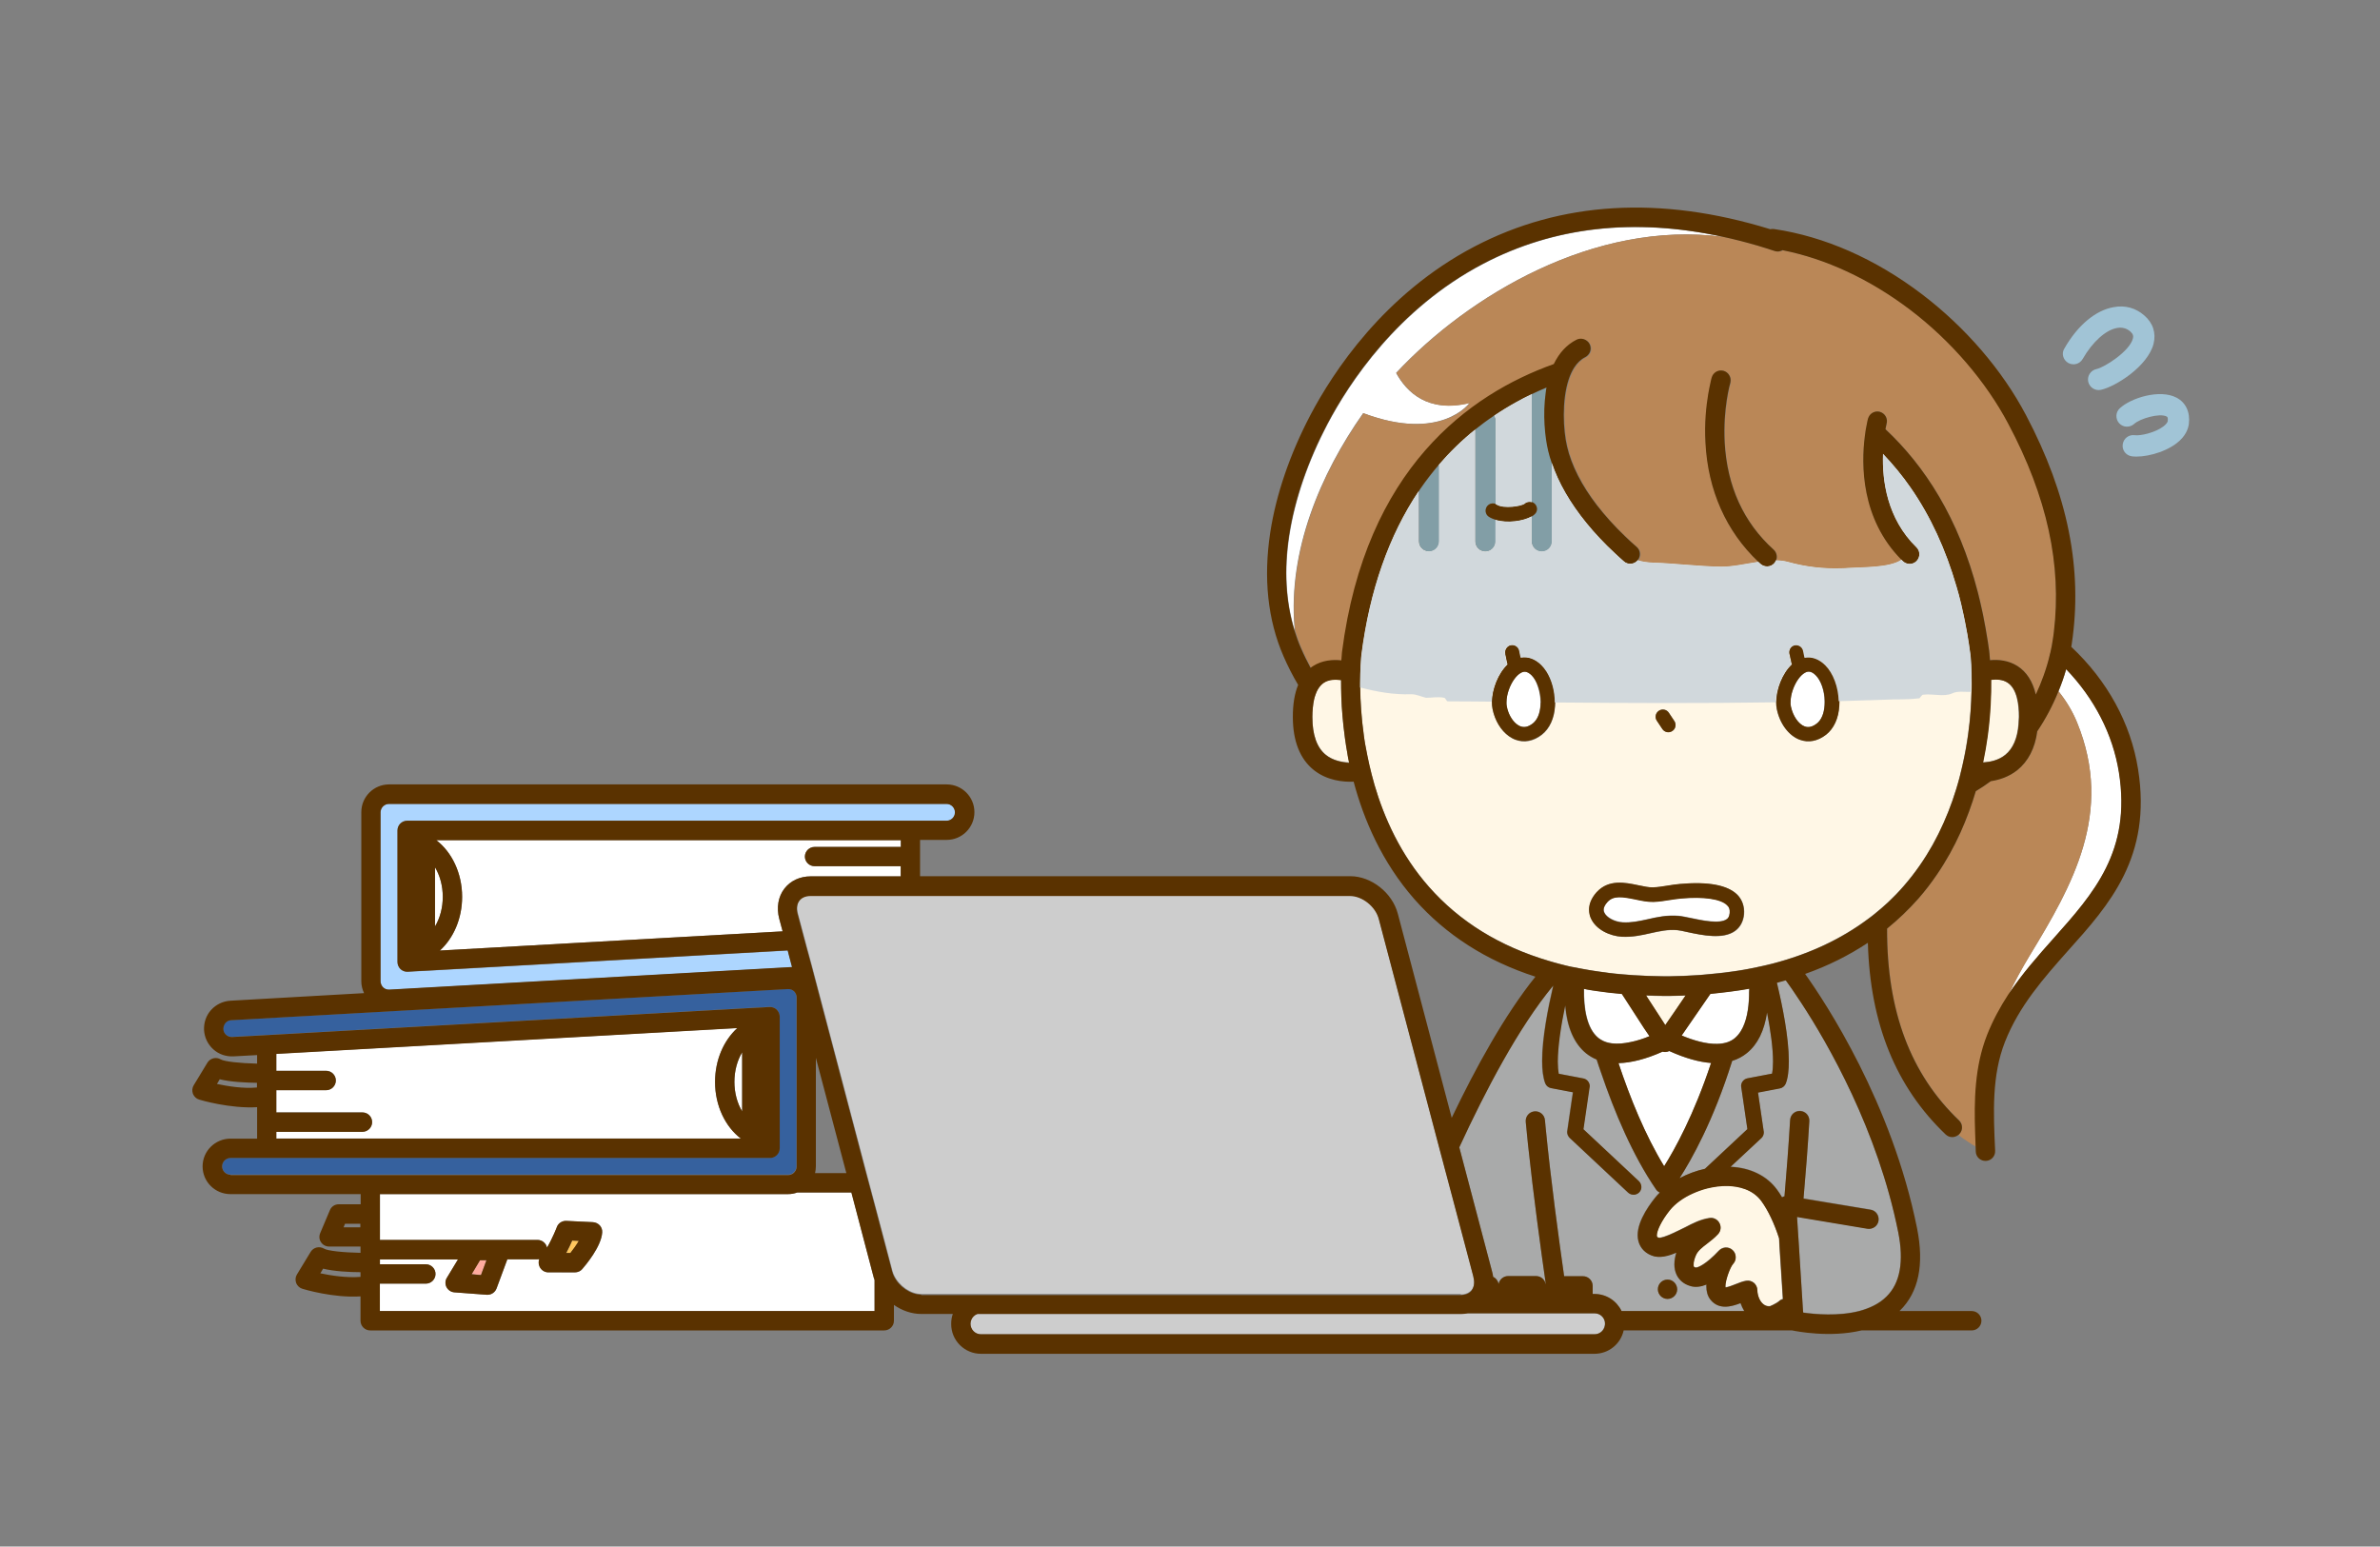 <?xml version="1.0" encoding="utf-8"?>
<!-- Generator: Adobe Illustrator 26.0.1, SVG Export Plug-In . SVG Version: 6.00 Build 0)  -->
<svg version="1.1" id="レイヤー_1" xmlns="http://www.w3.org/2000/svg" xmlns:xlink="http://www.w3.org/1999/xlink" x="0px"
	 y="0px" viewBox="0 0 1475.5 958.8" style="enable-background:new 0 0 1475.5 958.8;" xml:space="preserve">
<rect x="0" y="0" width="1475.5" height="958.8" fill="#808080" stroke="none"/>
<style type="text/css">
	.st0{fill:none;}
	.st1{fill:#36619E;enable-background:new    ;}
	.st2{fill:#ADD6FF;enable-background:new    ;}
	.st3{fill:#CDCDCD;enable-background:new    ;}
	.st4{fill:#A9AAAA;enable-background:new    ;}
	.st5{fill:#FFF7E6;}
	.st6{fill:#A1C4D6;}
	.st7{fill:#FFFFFF;enable-background:new    ;}
	.st8{fill:#829EA6;}
	.st9{fill:#BA8757;}
	.st10{fill:#FFAB9E;enable-background:new    ;}
	.st11{fill:#FFC75E;enable-background:new    ;}
	.st12{fill:#5A3200;}
	.st13{fill:#D1D8DC;}
</style>
<g>
	<path class="st0" d="M505.8,723.1c0,1.5-0.2,2.9-0.5,4.3h19.4l-18.9-71.5V723.1z"/>
	<path class="st1" d="M492.2,614.5c-1-1-2.5-1.5-3.9-1.4c0,0-345,19.3-345,19.3c-1.4,0.1-2.7,0.7-3.6,1.7c-0.9,1-1.3,2.2-1.3,3.5
		c0,0.1,0,0.2,0,0.3c0.1,1.4,0.7,2.7,1.7,3.6c1,0.9,2.4,1.4,3.8,1.3l16.7-0.9l260.8-14.6l44.6-2.5l6-0.3l4.9-0.3
		c1.6-0.1,3.3,0.5,4.5,1.6c1.2,1.1,1.9,2.7,1.9,4.4v81.6c0,3.3-2.7,6-6,6H142.9c-2.9,0-5.2,2.4-5.2,5.2c0,2.9,2.4,5.2,5.2,5.2h345.7
		c1.1,0,2.2-0.4,3-1c1.3-1,2.2-2.5,2.2-4.3V618.3C493.8,616.9,493.2,615.5,492.2,614.5z"/>
	<path class="st2" d="M586.9,498.4H241.2c-2.9,0-5.2,2.4-5.2,5.2v104.8c0,1.4,0.6,2.8,1.6,3.8c1,1,2.5,1.5,3.9,1.4
		c0,0,147.5-8.3,249.6-14l-1.9-7.2l-0.8-3.1l-179.9,10.1l-44.7,2.5l-6,0.3l-4.9,0.3c-1.6,0.1-3.3-0.5-4.5-1.6
		c-1.2-1.1-1.9-2.7-1.9-4.4v-81.6c0-3.3,2.7-6,6-6h334.5c2.9,0,5.2-2.4,5.2-5.2C592.1,500.7,589.8,498.4,586.9,498.4z"/>
	<path class="st3" d="M993.2,816.1c-1.2-1.2-2.9-1.9-4.6-1.9h-78.6c-1.4,0.3-2.9,0.4-4.4,0.4H605.9c-0.9,0.3-1.7,0.8-2.4,1.5
		c-1.2,1.2-1.9,2.9-1.9,4.6s0.7,3.4,1.9,4.6c1.2,1.2,2.9,1.9,4.6,1.9h380.3c1.8,0,3.4-0.7,4.6-1.9c0.2-0.2,0.4-0.4,0.5-0.6
		c0.7-0.9,1.1-1.9,1.3-3c0-0.3,0.1-0.7,0.1-1C995.1,819,994.4,817.3,993.2,816.1z M906,802.5c0.9,0,1.7-0.2,2.5-0.4
		c1.6-0.5,2.9-1.3,3.9-2.5c0.6-0.7,1-1.6,1.2-2.5c0.2-0.8,0.3-1.7,0.3-2.6c0-1-0.1-2.1-0.5-3.3c0,0,0-0.1,0-0.2
		c-0.4-1.6-4.3-16.5-10-37.8c-2-7.5-4.1-15.7-6.5-24.5c-0.4-1.4-0.7-2.7-1.1-4.1c-0.5-1.7-0.9-3.5-1.4-5.3c-0.8-3.1-1.6-6.2-2.5-9.4
		c-16.7-63.3-37.1-140.5-37.1-140.5c-2-7.8-10.3-14.3-17.9-14.3H502.7c-3,0-5.5,1-6.9,2.9c-1.6,2.1-2,5-1.1,8.3l2.7,10.2l0.8,3
		l0.8,3l0.8,3l0.8,3l0.8,2.9l2,7.4l3.1,11.8l30.7,116.5l1.6,6l1.6,6l2,7.5l6,22.7l4.9,18.6c0.3,1,0.6,2,1.1,2.9
		c3.1,6.4,10.2,11.4,16.9,11.4h334.4C905.7,802.6,905.9,802.6,906,802.5z"/>
	<path class="st4" d="M1060.2,805.6c-1.8-2.3-2.5-5.2-2.5-8.4c0-0.3,0-0.6,0.1-0.9c-3.5,1.4-6.7,1.8-9.7,1c-5.1-1.4-7.6-4.5-8.8-7
		c-1-2.1-1.4-4.3-1.4-6.5c0-2.6,0.6-5.1,1.2-7.3c-4.9,2-10.6,3.7-15.3,1.8c-5.5-2.2-7.5-6.1-8.2-8.9c-2.4-9.3,5.4-20.8,10.3-26.9
		c0.9-1.1,1.9-2.2,2.9-3.2c-0.9-0.5-1.7-1.1-2.3-2c-14.4-21.1-25.7-48-34.2-72.8c-0.9-2.6-1.7-5.2-2.6-7.7c-2.4-1-4.6-2.3-6.6-3.9
		c-7.4-6-11.8-16-12.9-29.7c-2.6,12.7-4.6,25.6-4.6,34.9c0,2.9,0.2,5.5,0.6,7.5c4.1,0.8,15.2,2.9,15.2,2.9c1.7,0.3,3.1,1.6,3.7,3.1
		c0.2,0.5,0.3,1.1,0.3,1.7c0,0.2,0,0.5-0.1,0.7c0,0-3.2,21.8-3.8,26c3.4,3.1,34.4,32.2,34.4,32.2c1,1,1.5,2.3,1.5,3.6
		c0,1.2-0.4,2.4-1.3,3.3c-1.8,2-4.9,2.1-6.9,0.2l-36.3-34c-1-0.9-1.5-2.2-1.5-3.6c0-0.2,0-0.5,0.1-0.7c0,0,1.6-10.8,2.7-18.6
		c0.3-2.1,0.6-3.9,0.8-5.3c-5.1-1-13.6-2.6-13.6-2.6c-1.6-0.3-3-1.5-3.6-3c-1.4-3.5-1.9-8.3-1.9-13.9c0-14,3.6-32.5,6.9-46.7
		c-21.5,25.9-42,65-58.1,100.4l8.5,32.2l11.8,44.7c0.3,1.2,0.5,2.3,0.7,3.4c1.8,0.8,3.1,2.4,3.4,4.4c0.5-2.8,3-4.9,5.9-4.9h17.3
		c2.9,0,5.4,2.1,5.9,4.9c0-0.1,0-0.2,0.1-0.2c-3-20.8-7.6-54.4-11-86.2c-0.5-4.7-1-9.5-1.4-14.1c-0.3-3.3,2.1-6.2,5.4-6.5
		c3.3-0.3,6.2,2.1,6.5,5.4c0.1,1.4,0.3,2.8,0.4,4.3c3.3,32.9,8.2,69.4,11.5,92.5h11.7c3.3,0,6,2.7,6,6v5h1.1
		c7.4,0,13.8,4.3,16.8,10.6h75.9c-0.9-1.5-1.7-3.2-2.3-4.9C1073.4,810,1065.5,812.3,1060.2,805.6z M1033.8,805.2c-3.3,0-6-2.7-6-6
		c0-3.3,2.7-6,6-6c3.3,0,6,2.7,6,6C1039.7,802.6,1037.1,805.2,1033.8,805.2z M1083.3,700c-0.6-4.2-3.8-26-3.8-26
		c0-0.2-0.1-0.5-0.1-0.7c0-2.3,1.6-4.3,4-4.8c0,0,11.1-2.1,15.2-2.9c0.4-2.1,0.6-4.6,0.6-7.5c0-8.2-1.5-19.1-3.7-30.4
		c-1.7,11.4-5.8,19.8-12.4,25.1c-2.7,2.2-5.8,3.8-9.2,4.9c-11.7,37.3-25.4,61.5-32.6,72.7c4.9-2.6,10.2-4.5,15.7-5.8
		C1066.4,715.8,1081.1,702.1,1083.3,700z M1176.8,763.8c-12.6-63.2-43.6-116.9-60.1-142.2c-4.5-6.9-7.9-11.7-9.6-14
		c-1.8,0.5-3.7,1-5.5,1.5c3.4,14.4,7.4,34,7.4,48.6c0,5.5-0.6,10.3-1.9,13.9c-0.6,1.6-2,2.7-3.6,3c0,0-8.4,1.6-13.6,2.6
		c0.9,6.5,3.5,23.9,3.5,23.9c0,0.2,0.1,0.5,0.1,0.7c0,1.3-0.6,2.6-1.5,3.6l-19.1,17.8c12.4,0.6,22.6,5.6,28.8,14.2
		c1,1.4,2.1,3,3.1,4.7c0.5-0.3,1-0.5,1.5-0.6c1.4-15.5,2.6-31.9,3.5-47.3c0.2-3.3,3-5.8,6.3-5.6c3.3,0.2,5.8,3,5.6,6.3
		c-0.9,15.6-2.2,32.3-3.6,48l38.6,6.4l3,0.5c3.3,0.5,5.5,3.6,4.9,6.9c-0.5,3.3-3.6,5.5-6.9,4.9c0,0-27.8-4.7-40.7-6.8
		c-1.1-0.2-2-0.3-2.9-0.5c0.2,2.5,0.4,6.3,0.7,11c0.1,2.3,0.3,4.8,0.5,7.4c0.1,1.2,0.1,2.3,0.2,3.5c0.9,14.4,1.9,30.7,2.3,36.4
		c0,0.4,0,0.7,0.1,1c7.2,1,21.8,2.4,34.9-1c6.3-1.7,12.2-4.4,16.7-8.9C1178,795.6,1180.4,782.1,1176.8,763.8z"/>
	<path class="st5" d="M1032.4,635.5c2.9-4.3,7.9-11.4,12.6-18.3c-1.8,0.1-3.6,0.1-5.5,0.2c-1.5,0-3,0.1-4.5,0.1l-1.2,0
		c0,0-0.6,0-0.6,0c0,0-1.8,0-1.8,0c0,0-0.1,0-0.1,0c-3.6,0-7.2-0.1-10.8-0.3c2.6,4,5.2,8.1,7.6,11.7
		C1029.8,631.4,1031.3,633.7,1032.4,635.5z M1102.9,767.6c-2.8-8.8-6.8-17.4-11-23.1c-5.5-7.5-14.4-9.2-20.9-9.4
		c-4.1-0.1-8.4,0.4-12.6,1.5c-3.1,0.8-6.2,1.9-9.1,3.2c-5.7,2.6-10.7,6.2-14.1,10.3c-5.3,6.6-8.1,12.8-8.1,15.6c0,0.3,0,0.5,0.1,0.7
		c0,0.1,0.1,0.4,0.7,0.7c0.1,0,0.2,0.1,0.3,0.1c1.3,0.3,4.5-0.8,9.6-3.1c0.3-0.1,0.6-0.3,1-0.5l1.5-0.7l4.5-2.2
		c4.4-2.3,9.4-4.9,15-5.7c2.5-0.4,5,0.9,6.1,3.1c1.2,2.2,0.9,5-0.8,6.8c-2.2,2.4-4.7,4.4-6.9,6c-3,2.3-5.6,4.3-6.8,7
		c-1.7,3.8-1.7,6.5-1.3,7.3c0.1,0.2,0.4,0.4,1,0.5c1.2,0.3,6.6-2,14.5-10.5c2.3-2.4,6.1-2.6,8.5-0.3c1.3,1.2,1.9,2.8,1.9,4.4
		c0,1.5-0.5,2.9-1.6,4.1c-1.9,2-4.8,10.2-4.8,13.9c0,0.3,0.1,0.4,0.1,0.7c1.5-0.1,4.7-1.3,6.3-2c2.3-0.9,4.4-1.7,6.5-2.1
		c1.7-0.3,3.4,0.2,4.8,1.3c1.3,1.1,2.1,2.7,2.1,4.5c0.1,3.3,1.4,6.7,3.5,8.5c1.2,1.1,2.6,1.6,4.3,1.5c0.5-0.2,1.2-0.5,2-0.9
		c1.4-0.7,2.9-1.6,3.5-2.1l-0.2,0.2c0.7-0.8,1.7-1.4,2.7-1.8l-2.1-32.7L1102.9,767.6z M835.4,467.5c-0.6-3.5-1.2-6.9-1.6-10.1
		c-0.3-2.5-0.6-4.9-0.9-7.3c-0.2-2.1-0.4-4.2-0.6-6.2c-0.7-8.6-0.9-16.2-0.9-22.4c-3.5-0.5-7.6-0.4-10.6,1.6c-0.7,0.4-1.3,1-1.8,1.5
		c-1.5,1.6-2.6,3.6-3.4,5.8c-0.3,1-0.6,2-0.9,3c-0.4,1.7-0.7,3.5-0.8,5.2c-0.2,2-0.3,3.9-0.3,5.7c0,11.1,2.8,19.1,8.4,23.6
		c4.4,3.6,10.1,4.6,14.4,4.7c-0.4-1.7-0.7-3.4-1-5.1C835.4,467.6,835.4,467.5,835.4,467.5z M1244.4,423.1c-2.9-1.9-6.7-2.1-10.1-1.7
		c0.1,9.2-0.4,21.3-2.2,35.1c-0.7,5-1.6,10.4-2.8,16.1c0.1,0,0.2,0,0.2,0c4.2-0.2,9.4-1.3,13.6-4.7c4.8-3.8,7.5-10.2,8.2-18.9
		c0.1-1.5,0.2-3,0.2-4.7C1251.6,436.8,1250.4,426.9,1244.4,423.1z M1221.5,405.1c-0.5-4-1.2-8-1.8-11.9c-1-5.6-2-11-3.3-16.3
		c-0.2-1-0.5-2.1-0.7-3.1c-0.8-3.4-1.7-6.8-2.7-10.1c-6.7-23.2-16.2-43.8-28.5-61.5c-5.2-7.5-10.9-14.4-17.1-20.9
		c-0.6,16.3,2.4,40.1,20.7,57.9c2.4,2.3,2.4,6.1,0.1,8.5c-2.3,2.4-6.1,2.4-8.5,0.1c-0.3-0.3-0.6-0.6-0.9-0.9
		c-7.5,5.1-24.6,4.5-33,5.1c-1.3,0.1-2.7,0.2-4,0.2c-11.4,0.4-22.5-0.9-33.6-4c-2.2-0.6-4.6-0.9-7.2-0.9c-0.3,0.6-0.6,1.3-1.1,1.8
		c-2.2,2.5-6,2.6-8.5,0.4c-0.5-0.4-0.9-0.9-1.4-1.3c-8,1.2-16.2,3.1-23.1,3c-14-0.2-28.9-2.1-42.2-2.5c-3.4-0.1-6.4-0.6-9.3-1.4
		c0,0-0.1,0.1-0.1,0.1c-2.2,2.5-6,2.8-8.5,0.6c-1.9-1.6-3.7-3.3-5.4-4.9c-6.7-6.2-12.7-12.6-17.9-19c-10-12.3-17.3-24.9-21.4-37.2
		l0,48.6c0,3.5-2.8,6.3-6.3,6.3c-3.5,0-6.3-2.8-6.3-6.3l0-15.4c-5,2.9-15,4.4-22.4,2.2l0,13.3c0,3.5-2.8,6.3-6.3,6.3
		c-3.5,0-6.3-2.8-6.3-6.3l0-69.3c-8.1,6.5-15.6,13.8-22.4,21.7c0,0.2,0,0.5,0,0.7l0,46.8c0,3.5-2.8,6.3-6.3,6.3
		c-3.5,0-6.3-2.8-6.3-6.3l0-31.1c-18.4,27.4-30.4,61.5-35.5,101.4c0,0.1-0.3,2.5-0.5,6.8c-0.1,2.9-0.3,6.6-0.3,11c0,0.8,0,1.7,0,2.5
		c0.1,8.3,0.7,18.5,2.3,30c0.2,1.5,0.5,3.1,0.7,4.7c0.1,0.5,0.2,1,0.3,1.6c0.6,3.7,1.4,7.5,2.3,11.4c0.5,2,1,4.1,1.5,6.2
		c0.5,1.8,1,3.7,1.5,5.5c0.1,0.3,0.2,0.6,0.2,0.8c6.1,20.7,16.4,43.6,33.8,63.4c19,21.6,43.9,36.9,74.5,46c2,0.6,4,1.1,6,1.7
		c1.5,0.4,3.1,0.8,4.7,1.2c1.2,0.3,2.4,0.6,3.6,0.8c0.2,0,0.4,0.1,0.6,0.1c0.2,0,0.4,0.1,0.6,0.1c0.4,0.1,0.7,0.1,1.1,0.2
		c1.4,0.3,2.7,0.6,4.1,0.8c0.6,0.1,1.2,0.2,1.7,0.3c1.5,0.3,3.1,0.6,4.7,0.8c1.8,0.3,3.7,0.6,5.5,0.8c0.5,0.1,1.1,0.1,1.6,0.2
		c0.9,0.1,1.8,0.2,2.8,0.4c2.5,0.3,5,0.6,7.5,0.8c2.5,0.2,5,0.4,7.6,0.6c6.2,0.4,12.5,0.7,19,0.7c0,0-0.1,0-0.1,0c0,0,1.8,0,1.9,0
		l0.8,0c0,0,1,0,1,0c0,0,0,0,0,0c5.9-0.1,11.6-0.3,17.2-0.7c0.5,0,1-0.1,1.5-0.1c1.9-0.1,3.7-0.3,5.6-0.5c0.7-0.1,1.4-0.1,2.1-0.2
		c0,0,0,0,0,0c2.5-0.3,5.1-0.5,7.6-0.8c1.5-0.2,3-0.4,4.5-0.6c0.5-0.1,1-0.1,1.5-0.2c2.1-0.3,4.2-0.7,6.3-1c0.7-0.1,1.5-0.3,2.2-0.4
		c1.4-0.3,2.7-0.5,4.1-0.8c0.5-0.1,1-0.2,1.5-0.3c0.1,0,0.2,0,0.3-0.1c2-0.4,3.9-0.9,5.9-1.3c1.1-0.3,2.2-0.6,3.3-0.8
		c22.8-5.9,42.6-15.2,59.4-27.7c1.3-1,2.5-1.9,3.8-2.9c3-2.4,5.9-4.9,8.7-7.5c3.4-3.2,6.7-6.6,9.8-10.2c7.1-8.1,12.9-16.6,17.8-25.4
		c5.1-9,9.1-18.2,12.2-27.2c0.8-2.3,1.6-4.7,2.3-7c0.8-2.5,1.5-4.9,2.1-7.3c0.1-0.5,0.3-1.1,0.4-1.6c0.7-2.6,1.3-5.1,1.8-7.6
		c1.4-6.3,2.4-12.3,3.2-17.8c1.4-10,1.9-19.1,2.1-26.7c0-1.7,0.1-3.3,0.1-4.8c0-0.1,0-0.2,0-0.3c0-4.4-0.1-8.2-0.3-11.1
		C1221.8,407.9,1221.5,405.3,1221.5,405.1z M964.1,437.7c-0.5,7.8-3.4,14.2-8.2,17.9c-5.1,4-10.9,5.1-16.3,3.1
		c-1.4-0.5-2.8-1.3-4.1-2.2c-4.9-3.5-8.7-9.7-10.1-16.8c-0.3-1.4-0.4-3-0.4-4.6c0.2-7.8,3.8-17.4,9.7-23c-0.3-1.2-0.5-2.3-0.8-3.5
		l-0.6-2.9l0-0.2c-0.5-2.4,1-4.9,3.5-5.4c0,0,0,0,0,0c2.4-0.5,4.8,1,5.3,3.4l0.7,3.4c0.1,0.3,0.1,0.6,0.2,0.9
		c4.5-0.8,9,0.8,12.9,4.7c1.1,1.1,2.1,2.4,3.1,3.9c3.3,5.2,5.2,12.2,5.2,19.2c0,0,0,0,0,0C964.1,436.2,964.1,436.9,964.1,437.7z
		 M1028.4,440.6c2.1-1.4,4.9-0.8,6.2,1.2l3.4,5.1c1.4,2.1,0.8,4.9-1.2,6.2c-2.1,1.4-4.9,0.8-6.2-1.2l-3.4-5.1
		C1025.8,444.8,1026.3,442,1028.4,440.6z M1081.3,566.9c-0.4,4.4-2.3,7.9-5.4,10.2c-7.5,5.6-20.3,2.8-29.7,0.8
		c-2.5-0.5-4.9-1.1-6.3-1.2c-5.9-0.5-11,0.7-16.5,1.9c-5.5,1.2-11.1,2.5-17.8,2.2c-7.1-0.4-16.2-4.2-19.3-11.7c-0.5-1.2-1-3-1-5.1
		c0-3,1-6.7,4.6-10.7c0,0,0.3-0.3,0.3-0.3c0,0,0,0,0,0c0,0,0,0,0,0c7.4-8,17.6-5.9,25.7-4.1c3.4,0.7,6.5,1.4,9.1,1.3
		c2.9-0.1,5.9-0.6,9.1-1.1c2.4-0.4,4.9-0.8,7.5-1c17.6-1.6,29.6,0.7,35.7,6.7C1080.2,557.9,1081.7,562.1,1081.3,566.9z
		 M1140.2,437.6c-0.5,7.8-3.4,14.2-8.2,17.9h0c-5.1,4-10.9,5.1-16.3,3.1c-6.8-2.5-12.4-10-14.2-19c-0.3-1.4-0.4-2.8-0.4-4.4
		c0.1-7.8,3.7-17.6,9.7-23.3c-0.3-1.2-0.5-2.3-0.8-3.5l-0.7-3.1c-0.5-2.4,1-4.9,3.5-5.4c2.4-0.5,4.8,1,5.3,3.4l0.7,3.4
		c0.1,0.3,0.1,0.6,0.2,0.9c4.5-0.8,9,0.8,12.9,4.7c4.9,4.9,8.1,13.5,8.3,22.2c0,0.3,0,0.6,0,0.9
		C1140.2,436.1,1140.2,436.9,1140.2,437.6z M927.2,312.5c0.2,0.1,0.5,0.2,0.7,0.4c4.4,2.7,15.3,1,17.3-0.6l-0.1,0.1
		c1.2-1.2,3-1.5,4.5-1.1l0-66.9c-3.2,1.5-6.4,3.1-9.5,4.9c-4.7,2.6-9.3,5.4-13.7,8.4c0.6,0.9,0.9,2,0.9,3.2L927.2,312.5z"/>
	<path class="st6" d="M1282.2,225c3.2,1.8,7.2,0.7,9-2.5c6.1-10.6,14.3-18,21.4-19.2c3.1-0.5,5.7,0.2,8,2.1c1.9,1.7,2.1,2.9,1.7,4.5
		c-2,7.8-17.4,17.8-22.6,18.9c-3.6,0.8-5.8,4.3-5.1,7.8c0.8,3.6,4.3,5.8,7.8,5.1c9.2-2,29.1-14.6,32.7-28.5c1.7-6.7-0.3-13-5.8-17.7
		c-5.3-4.6-11.8-6.4-18.8-5.1c-11.3,1.9-22.5,11.3-30.7,25.7C1277.9,219.1,1279,223.1,1282.2,225z"/>
	<path class="st6" d="M1349.3,246.5c-10.4-5.4-28.2,0.2-35.1,6.6c-2.7,2.5-2.8,6.6-0.4,9.3c2.5,2.7,6.6,2.8,9.3,0.4
		c3.4-3.2,15.7-6.9,20.1-4.6c0.4,0.2,1,0.5,0.7,2.9c-0.1,0.6-0.8,1.8-2.6,3.2c-5.1,3.9-14.2,6-17.9,5.5c-3.6-0.5-6.9,2-7.4,5.7
		c-0.5,3.6,2,6.9,5.7,7.4c7,0.9,19.6-1.9,27.7-8.1c5.6-4.3,7.2-8.9,7.6-12C1357.9,255.5,1355.1,249.5,1349.3,246.5z"/>
	<path class="st7" d="M1313.7,478.7c-3.8-23.6-15.2-45.7-32.7-63.9c-1.3,4.7-3,9.3-4.8,13.8c4.6,5.7,8.5,12.1,11.5,19.3
		c22.9,56-3,101.2-29.4,144.4c-5,8.3-9.4,16.3-13.1,24.3c8.4-12.8,18.4-24,28.2-35C1298.1,553.7,1321.5,527.4,1313.7,478.7z
		 M527.9,739.3h-33.6c-1.8,0.6-3.7,1-5.7,1h-253v28.4h97.7c2.9,0,5.3,2,5.9,4.8c3.5-6,6.1-12.7,6.1-12.8c0.9-2.4,3.3-4,5.9-3.8
		l16.5,0.8c1.6,0.1,3.1,0.8,4.2,2s1.6,2.7,1.5,4.3c-0.5,8.8-10.4,20.5-12.4,22.8c-1.1,1.3-2.8,2-4.5,2H340c-2.3,0-4.5-1.4-5.4-3.5
		c-0.7-1.5-0.7-3.2-0.2-4.7c-0.4,0.1-0.8,0.1-1.2,0.1h-18.6l-6.7,18.1c-0.9,2.5-3.4,4.1-6.1,3.9l-20-1.5c-2.1-0.2-3.9-1.4-4.9-3.2
		c-1-1.8-0.9-4.1,0.2-5.8l6.9-11.4h-48.4v3H264c3.3,0,6,2.7,6,6s-2.7,6-6,6h-28.5v17h306.7v-19.2c-0.3-0.7-0.5-1.5-0.7-2.2
		L527.9,739.3z M443.3,670.7c0-13.7,5.5-25.8,13.8-33.4c-57.6,3.2-221.2,12.4-285.8,16v10.5h30.9c3.3,0,6,2.7,6,6c0,3.3-2.7,6-6,6
		h-30.9v13.8h53.4c3.3,0,6,2.7,6,6c0,3.3-2.7,6-6,6h-53.4v4.2h288C449.7,698.5,443.3,685.5,443.3,670.7z M460.1,689v-36.6
		c-3,5-4.8,11.4-4.8,18.3C455.3,677.6,457.1,684,460.1,689z M286.5,556c0,13.7-5.5,25.8-13.8,33.3c41.5-2.3,137.7-7.7,212.5-11.9
		l-2.1-7.8c-1.8-6.9-0.6-13.7,3.2-18.7c3.8-4.9,9.6-7.6,16.4-7.6h55.7V537H505c-3.3,0-6-2.7-6-6c0-3.3,2.7-6,6-6h53.4v-4.2h-288
		C280,528.2,286.5,541.2,286.5,556z M269.7,537.7v36.6c3-5,4.8-11.4,4.8-18.3C274.5,549.1,272.7,542.7,269.7,537.7z M1032.2,652.2
		c-0.5,0-1-0.1-1.5-0.2c-10.3,4.6-19.5,6.9-27.3,7.1c7.2,21.6,16.6,44.8,28.3,63.9c6.5-10.3,18.4-31.7,29.1-64
		c-7.6-0.5-16.2-3-25.9-7.4C1034,652,1033.1,652.3,1032.2,652.2z M1022.6,642.4l-3.2-5l-12.8-19.8l-1-1.5c-0.1,0-0.3,0-0.4,0
		c-5-0.4-9.9-1-14.7-1.7c-2.2-0.3-4.3-0.6-6.4-1c-0.7-0.1-1.4-0.2-2-0.4c-0.2,12,1.7,24.6,8.9,30.4c0.5,0.4,1,0.8,1.6,1.1
		c2.1,1.3,4.4,2,7,2.3c3.5,0.4,7.3,0.1,11.3-0.8C1014.7,645.3,1018.8,644,1022.6,642.4z M1079,613.8c-2.1,0.3-4.2,0.7-6.4,0.9
		c-3.7,0.5-7.5,0.9-11.3,1.3c-0.3,0-0.6,0.1-1,0.1l-2.9,4.2l-14.9,21.6c7.1,3,15.1,5.3,22,5.2c2.4-0.1,4.6-0.4,6.6-1.1
		c1.6-0.6,3.1-1.4,4.4-2.5c1.4-1.2,2.6-2.6,3.6-4.2c3.6-5.7,5-13.9,5.2-22.3c0-1.4,0-2.8,0-4.2
		C1082.6,613.2,1080.8,613.5,1079,613.8z M1125.6,418.7c-1.4-1.4-2.6-2.1-3.7-2.2c-1.1-0.2-2.1,0.1-2.9,0.6c-1.4,0.8-2.8,2.1-4,3.7
		c-2.9,3.9-4.9,9.7-5,14.4c0,1,0.1,1.9,0.2,2.8c1.2,5.8,4.7,10.9,8.5,12.4c2.4,0.9,4.9,0.3,7.6-1.8l0,0c2.8-2.2,4.5-6.2,4.8-11.4
		c0-0.8,0.1-1.6,0-2.4C1131.1,428.4,1128.9,421.9,1125.6,418.7z M949.5,418.7c-1.4-1.4-2.6-2.1-3.7-2.2c-1.1-0.2-2.1,0.1-2.9,0.6
		c-1.4,0.8-2.8,2.1-4,3.7c-2.9,3.9-4.9,9.6-5,14.4c0,1,0.1,1.9,0.2,2.8c0.9,4.5,3.1,8.5,5.8,10.7c0.9,0.7,1.7,1.3,2.7,1.6
		c2.4,0.9,4.9,0.3,7.6-1.8l0,0c2.8-2.2,4.5-6.2,4.8-11.4c0-0.6,0-1.2,0-1.8c0-3.3-0.6-6.8-1.7-9.8
		C952.5,422.7,951.1,420.3,949.5,418.7z M865.5,231.2c44.8-48,123-94.8,202.4-84.4c-54.6-11.8-104.4-6.2-148.3,16.8
		c-53.2,27.9-83.3,74.2-96.5,99.3c-12.1,23-20.3,46.9-23.7,69c-3.3,21.5-2.2,41.3,3.3,59c-0.1-0.8-0.2-1.5-0.2-2.3
		c-3.9-47,15.8-94.5,42.6-132.5c48.4,18.2,65.9-6.3,65.9-6.3C885.1,256.2,871.9,243,865.5,231.2z M1042.2,556.9
		c-2.2,0.2-4.5,0.6-6.8,0.9c-3.3,0.5-6.7,1.1-10.2,1.2c-3.6,0.1-7.5-0.7-11.2-1.5c-8.3-1.7-13.6-2.5-17.3,1.5c0,0-0.1,0.1-0.1,0.1
		c-3.2,3.6-2.3,5.7-2,6.4c1.3,3.2,6.5,5.9,11.5,6.2c5.5,0.3,10.3-0.8,15.4-1.9c5.9-1.3,11.9-2.7,19.2-2.1c1.9,0.2,4.5,0.7,7.4,1.3
		c6.8,1.5,18.2,3.9,22.5,0.7c0.7-0.5,1.6-1.4,1.8-3.8c0.2-2.2-0.3-3.7-1.6-5C1066.9,557.2,1056.2,555.7,1042.2,556.9z"/>
	<path class="st8" d="M958.5,243.5c0.2-1.1,0.3-2.1,0.5-3.2c-3.1,1.3-6.3,2.7-9.4,4.2l0,66.9c0.7,0.2,1.3,0.5,1.9,1.1
		c1.7,1.7,1.9,4.4,0.2,6.2c-0.5,0.6-1.2,1.1-2.1,1.6l0,15.4c0,3.5,2.8,6.3,6.3,6.3c3.5,0,6.3-2.8,6.3-6.3l0-48.6
		c-0.8-2.5-1.6-5-2.2-7.5C958,271,956.5,257.1,958.5,243.5z"/>
	<path class="st8" d="M921.7,314.3c1.2-1.9,3.5-2.6,5.5-1.8l0-51.6c0-1.2-0.3-2.3-0.9-3.2c-4,2.7-7.9,5.6-11.7,8.6l0,69.3
		c0,3.5,2.8,6.3,6.3,6.3c3.5,0,6.3-2.8,6.3-6.3l0-13.3c-1.5-0.4-2.8-1-4.1-1.8C921,319.2,920.4,316.4,921.7,314.3z"/>
	<path class="st8" d="M879.7,304.5l0,31.1c0,3.5,2.8,6.3,6.3,6.3c3.5,0,6.3-2.8,6.3-6.3l0-46.8c0-0.2,0-0.5,0-0.7
		c-4.1,4.7-7.9,9.7-11.5,14.9C880.4,303.4,880,303.9,879.7,304.5z"/>
	<path class="st9" d="M1287.7,447.9c-2.9-7.2-6.9-13.6-11.5-19.3c-3.5,8.6-8,16.9-13.1,24.7c-1.4,10.6-5.6,18.7-12.4,24.1
		c-5.2,4.2-11.1,6.1-16.4,6.8c-3,2.3-6.1,4.4-9.3,6.2c-5,16.7-12.5,34.7-24.1,51.7c-3.5,5.1-7.2,10-11.4,14.8
		c-6,6.8-12.5,13.1-19.5,18.7c-0.2,51.1,14.5,90.2,44.6,118.9c2.4,2.3,2.5,6.1,0.2,8.5c-0.2,0.2-0.5,0.4-0.7,0.6
		c3.8,2.9,7.6,5.5,11.1,7.4c-0.1-2.8-0.2-5.7-0.3-8.5c-0.7-20.5-0.3-41.4,7.4-61c3.6-9.1,8-17.4,13.1-25c3.7-8,8.1-16,13.1-24.3
		C1284.7,549,1310.6,503.9,1287.7,447.9z M1156.2,270.6c0.4-2.8,0.8-5.1,1.1-6.9c0.5-2.4,0.9-3.8,0.9-4.2c0.2-0.8,0.6-1.4,1-2
		c0.6-0.8,1.5-1.5,2.4-1.9c1.2-0.5,2.6-0.6,3.9-0.3c3.2,0.9,5.1,4.2,4.2,7.4c0,0.1-0.3,1.3-0.7,3.4c24.2,22.7,45.4,55,57.3,101.2
		c0.9,3.6,1.8,7.3,2.6,11.1c0.2,0.9,0.4,1.9,0.6,2.8c1.1,5.4,2.1,11,3,16.8c0.3,1.9,0.5,3.7,0.8,5.6c0,0,0,0,0,0
		c0,0.3,0.3,2.3,0.5,5.7c5.3-0.5,11.5,0.1,17,3.6c5.7,3.6,9.5,9.5,11.4,17.7c1.8-3.8,3.4-7.7,4.8-11.6c1.6-4.5,2.9-9,4-13.6
		c0.1-0.5,0.2-1,0.4-1.6c0.4-2.1,0.8-4.2,1.2-6.4c0.3-1.9,0.5-3.8,0.8-5.6c5-41.6-4.2-83.8-27.9-128.9c-13.9-26.4-35.6-51.6-61.2-71
		c-24.9-18.9-52-31.5-78.8-36.7c-0.4,0.2-0.8,0.4-1.2,0.5c-1.1,0.3-2.3,0.4-3.4,0.1c-0.1,0-0.2,0-0.3-0.1c-3.6-1.2-7.3-2.3-10.8-3.4
		c-7.3-2.1-14.5-4-21.7-5.5c-79.5-10.4-157.6,36.4-202.4,84.4c6.5,11.9,19.6,25,45.5,18.7c0,0-17.5,24.5-65.9,6.3
		c-26.8,38-46.5,85.5-42.6,132.5c0.1,0.8,0.1,1.5,0.2,2.3c1.2,3.8,2.5,7.5,4.1,11.1c1.8,4.1,3.8,8.1,5.9,12.1
		c0.5-0.4,1.1-0.8,1.6-1.1c5.7-3.6,12.1-4.1,17.5-3.5c0.2-3,0.4-4.8,0.4-5.1c14.6-114,79.1-160,131.3-178.6
		c3.4-7,8.1-12.1,14.1-15.1c2.3-1.2,5.1-0.6,6.9,1.1c0.5,0.5,0.9,1,1.2,1.6c1,1.9,0.8,4.2-0.3,5.9c-0.6,0.9-1.4,1.7-2.4,2.2
		c-2.8,1.4-5.1,3.6-6.9,6.5c-1.4,2.2-2.5,4.6-3.4,7.4c-4.3,13.1-3.4,31.3-1,41.4c2.8,11.8,9.2,24.3,18.6,36.6
		c5,6.5,10.8,12.9,17.4,19.2c2.3,2.2,4.6,4.3,7.1,6.5c2.5,2.1,2.7,5.8,0.7,8.3c2.8,0.8,5.9,1.3,9.3,1.4c13.3,0.4,28.3,2.3,42.2,2.5
		c6.9,0.1,15.1-1.8,23.1-3c-20-18.8-31.3-44.3-32.8-73.9c-0.6-12.2,0.5-22.7,1.7-30c0.5-3,1-5.4,1.4-7.1c0.5-2,0.8-3.1,0.8-3.3
		c0.8-2.8,3.5-4.5,6.3-4.3c0.4,0,0.8,0.1,1.1,0.2c3,0.9,4.8,3.9,4.2,7c0,0.2-0.1,0.3-0.1,0.5c0,0.2-4.6,16.1-3.5,36.8
		c1.5,27.3,11.7,49.7,30.3,66.5c1.9,1.7,2.4,4.4,1.5,6.7c2.5,0,4.9,0.3,7.2,0.9c11.1,3.1,22.2,4.4,33.6,4c1.3,0,2.7-0.1,4-0.2
		c8.4-0.6,25.5,0,33-5.1C1153.7,321.5,1154,287.8,1156.2,270.6z"/>
	<path class="st10" d="M298.2,790.4c1.1-2.9,1.8-4.9,3.4-9.2c-2,0-2.6,0-4,0c-1.3,2.2-2.7,4.5-5.2,8.7
		C295.3,790.2,296.1,790.3,298.2,790.4z"/>
	<path class="st11" d="M354.8,769.1c-0.9,2.1-2.2,4.8-3.7,7.7c1.2,0,1.9,0,2.6,0c1.9-2.4,3.8-5.1,5.2-7.5
		C356.8,769.2,356.3,769.1,354.8,769.1z"/>
	<path class="st12" d="M1033.8,793.3c-3.3,0-6,2.7-6,6c0,3.3,2.7,6,6,6c3.3,0,6-2.7,6-6C1039.7,796,1037.1,793.3,1033.8,793.3z
		 M1325.5,476.8c-4.5-28.4-19.1-54.9-41.4-75.8c0.1-0.6,0.2-1.2,0.3-1.8c6.9-46.1-2.3-92.5-28.4-141.9c-14.7-27.9-37.6-54.5-64.6-75
		c-28.7-21.8-60.3-35.7-91.5-40.3c-0.8-0.1-1.6-0.1-2.4,0.1c-68.1-21-129.8-17.3-183.5,10.8c-56.1,29.4-87.7,78-101.6,104.4
		c-12.7,24.2-21.3,49.3-24.9,72.8c-4.3,28.3-1.6,54.1,8.2,76.7c2.7,6.2,5.7,12.1,9.1,17.8c-2.2,5.3-3.3,11.9-3.3,19.8
		c0,15,4.4,26.1,13,33c8.2,6.5,18.2,7.5,24.7,7.2c6.2,23.4,17.5,49.9,37.7,72.9c19.5,22.1,44.6,38.2,75,48
		c-19,23.6-37,56.3-51.9,87.5l-33.4-126.5c-3.4-13-16.4-23.3-29.5-23.3H570.4v-22.5c10.4,0,16.5,0,16.5,0c9.5,0,17.2-7.7,17.2-17.2
		c0-9.5-7.7-17.2-17.2-17.2H241.2c-9.5,0-17.2,7.7-17.2,17.2v104.8c0,2.6,0.6,5.1,1.7,7.4l-82.9,4.7c-4.6,0.3-8.8,2.3-11.9,5.7
		c-3.1,3.4-4.6,7.9-4.4,12.5c0.3,4.6,2.3,8.8,5.7,11.9c3.4,3.1,7.9,4.6,12.5,4.4c0,0,5.4-0.3,14.7-0.8v5.3
		c-10.5-0.2-20.3-1.3-22.5-2.6c-1.4-0.8-3-1.1-4.6-0.7c-1.6,0.4-2.9,1.4-3.7,2.7l-8.5,14c-1,1.6-1.1,3.5-0.5,5.3
		c0.7,1.7,2.1,3.1,3.9,3.6c0.8,0.3,19.3,5.7,35.9,4.7v19.5c-10.4,0-16.5,0-16.5,0c-9.5,0-17.3,7.7-17.3,17.2
		c0,9.5,7.7,17.2,17.3,17.2h80.7v6.3H210c-2.4,0-4.6,1.4-5.5,3.7l-6,14.2c-0.8,1.9-0.6,4,0.5,5.6c1.1,1.7,3,2.7,5,2.7h19.5v3.9
		c-10.6-0.2-20.4-1.2-22.6-2.6c-1.4-0.8-3-1.1-4.6-0.7c-1.6,0.4-2.9,1.4-3.7,2.7l-8.5,14c-1,1.6-1.1,3.5-0.5,5.3
		c0.7,1.7,2.1,3.1,3.9,3.6c0.9,0.3,19.3,5.8,36,4.7v15.1c0,3.3,2.7,6,6,6h318.7c3.3,0,6-2.7,6-6V809c5,3.5,10.9,5.6,16.9,5.6h19.6
		c-0.7,2-1,4-1,6.2c0,5,1.9,9.6,5.4,13.1c3.5,3.5,8.2,5.4,13.1,5.4h380.3c8.9,0,16.3-6.2,18.1-14.5H1111c2.5,0.5,23.3,4.7,43.1,0
		h68.3c3.3,0,6-2.7,6-6s-2.7-6-6-6h-44.8c0.1-0.1,0.2-0.2,0.3-0.3c11.6-11.4,15.1-28.5,10.6-51c-15.6-77.8-56.7-139.9-69.4-157.7
		c14.2-5,27.1-11.5,38.9-19.3c1.4,50.3,17.4,89.4,48.2,118.8c2.2,2.1,5.4,2.2,7.8,0.4c0.3-0.2,0.5-0.4,0.7-0.6
		c2.3-2.4,2.2-6.2-0.2-8.5c-30-28.6-44.8-67.8-44.6-118.9c7-5.7,13.5-11.9,19.5-18.7c4.2-4.8,8-9.8,11.4-14.8
		c11.6-16.9,19.1-34.9,24.1-51.7c3.2-1.9,6.3-4,9.3-6.2c5.3-0.8,11.2-2.7,16.4-6.8c6.8-5.5,11-13.6,12.4-24.1
		c5.2-7.7,9.6-16,13.1-24.7c1.9-4.5,3.5-9.2,4.8-13.8c17.5,18.2,28.9,40.3,32.7,63.9c7.8,48.8-15.6,75-40.4,102.8
		c-9.8,11-19.7,22.2-28.2,35c-5,7.7-9.5,15.9-13.1,25c-7.7,19.6-8.1,40.5-7.4,61c0.1,2.8,0.2,5.7,0.3,8.5c0,1,0.1,2,0.1,2.9
		c0.1,3.3,3,5.9,6.3,5.7c3.3-0.1,5.9-3,5.7-6.3c-1.1-24-2.1-46.6,6.1-67.5c8.8-22.4,24.2-39.7,39-56.4
		C1307.8,560.8,1334.2,531.2,1325.5,476.8z M223.5,791.6c-8.6,0.7-18.3-0.8-24.9-2.2c0.9-1.4,1-1.7,1.7-2.9
		c6.8,1.7,16.4,2.2,23.2,2.2V791.6z M223.5,760.9h-10.5c0.5-1.1,0.6-1.4,0.9-2.2h9.5V760.9z M822,468.1c-5.6-4.5-8.4-12.4-8.4-23.6
		c0-1.8,0.1-3.8,0.3-5.7c0.2-1.8,0.4-3.5,0.8-5.2c0.2-1,0.5-2,0.9-3c0.8-2.3,1.9-4.3,3.4-5.8c0.6-0.6,1.2-1.1,1.8-1.5
		c3.1-2,7.1-2.1,10.6-1.6c0,6.2,0.1,13.8,0.9,22.4c0.2,2,0.4,4.1,0.6,6.2c0.3,2.4,0.6,4.8,0.9,7.3c0.4,3.2,1,6.6,1.6,10.1
		c0,0.1,0,0.1,0,0.2c0.3,1.7,0.6,3.4,1,5.1C832,472.6,826.4,471.6,822,468.1z M235.9,503.6c0-2.9,2.4-5.2,5.2-5.2h345.7
		c2.9,0,5.2,2.4,5.2,5.2c0,2.9-2.4,5.2-5.2,5.2H252.4c-3.3,0-6,2.7-6,6v81.6c0,1.6,0.7,3.2,1.9,4.4c1.2,1.1,2.8,1.7,4.5,1.6l4.9-0.3
		l6-0.3l44.7-2.5l179.9-10.1l0.8,3.1l1.9,7.2c-102.1,5.7-249.6,14-249.6,14c-1.4,0.1-2.9-0.4-3.9-1.4c-1-1-1.6-2.4-1.6-3.8V503.6z
		 M505,537h53.4v6.3h-55.7c-6.8,0-12.6,2.7-16.4,7.6c-3.9,5-5,11.8-3.2,18.7l2.1,7.8c-74.8,4.2-171.1,9.6-212.5,11.9
		c8.4-7.6,13.8-19.7,13.8-33.3c0-14.8-6.4-27.8-16-35.1h288v4.2H505c-3.3,0-6,2.7-6,6C499,534.3,501.7,537,505,537z M269.7,574.3
		v-36.6c3,5,4.8,11.4,4.8,18.3C274.5,562.9,272.7,569.3,269.7,574.3z M134.5,672c0.9-1.4,1-1.7,1.7-2.9c6.8,1.7,16.3,2.1,23.1,2.2
		v2.9C150.7,675,141.1,673.4,134.5,672z M142.9,728.3c-2.9,0-5.2-2.4-5.2-5.2c0-2.9,2.4-5.2,5.2-5.2h334.5c3.3,0,6-2.7,6-6v-81.6
		c0-1.6-0.7-3.2-1.9-4.4c-1.2-1.1-2.8-1.7-4.5-1.6l-4.9,0.3l-6,0.3l-44.6,2.5l-260.8,14.6l-16.7,0.9c-1.4,0.1-2.7-0.4-3.8-1.3
		c-1-0.9-1.7-2.2-1.7-3.6c0-0.1,0-0.2,0-0.3c0-1.3,0.5-2.5,1.3-3.5c0.9-1,2.2-1.7,3.6-1.7c0,0,345-19.3,345-19.3
		c1.4-0.1,2.9,0.4,3.9,1.4c1,1,1.6,2.4,1.6,3.8v104.8c0,1.8-0.9,3.3-2.2,4.3c-0.9,0.6-1.9,1-3,1H142.9z M224.7,689.7h-53.4v-13.8
		h30.9c3.3,0,6-2.7,6-6c0-3.3-2.7-6-6-6h-30.9v-10.5c64.6-3.6,228.2-12.8,285.8-16c-8.4,7.6-13.8,19.7-13.8,33.4
		c0,14.8,6.4,27.8,16,35.1h-288v-4.2h53.4c3.3,0,6-2.7,6-6C230.7,692.4,228.1,689.7,224.7,689.7z M460.1,652.4V689
		c-3-5-4.8-11.4-4.8-18.3C455.3,663.8,457.1,657.4,460.1,652.4z M542.3,812.8H235.5v-17H264c3.3,0,6-2.7,6-6s-2.7-6-6-6h-28.5v-3
		h48.4l-6.9,11.4c-1.1,1.8-1.1,4-0.2,5.8c1,1.8,2.8,3.1,4.9,3.2l20,1.5c2.7,0.2,5.1-1.4,6.1-3.9l6.7-18.1h18.6c0.4,0,0.8,0,1.2-0.1
		c-0.6,1.5-0.5,3.2,0.2,4.7c1,2.1,3.1,3.5,5.4,3.5h16.5c1.7,0,3.4-0.7,4.5-2c2-2.3,11.9-14,12.4-22.8c0.1-1.6-0.5-3.2-1.5-4.3
		s-2.6-1.9-4.2-2l-16.5-0.8c-2.6-0.1-5,1.4-5.9,3.8c0,0.1-2.6,6.8-6.1,12.8c-0.6-2.7-3-4.8-5.9-4.8h-97.7v-28.4h253
		c2,0,3.9-0.3,5.7-1h33.6l13.7,52c0.2,0.8,0.4,1.5,0.7,2.2V812.8z M292.4,790c2.6-4.3,3.9-6.6,5.2-8.7h4c-1.6,4.3-2.3,6.3-3.4,9.2
		C296.1,790.3,295.3,790.2,292.4,790z M351,776.8c1.5-2.9,2.8-5.6,3.7-7.7c1.6,0.1,2,0.1,4.1,0.2c-1.4,2.4-3.3,5.1-5.2,7.5H351z
		 M505.3,727.3c0.3-1.4,0.5-2.8,0.5-4.3v-67.2l18.9,71.5H505.3z M571.1,802.6c-6.7,0-13.8-5-16.9-11.4c-0.5-0.9-0.8-1.9-1.1-2.9
		l-4.9-18.6l-6-22.7l-2-7.5l-1.6-6l-1.6-6l-30.7-116.5l-3.1-11.8l-2-7.4l-0.8-2.9l-0.8-3l-0.8-3l-0.8-3l-0.8-3l-2.7-10.2
		c-0.9-3.3-0.5-6.3,1.1-8.3c1.5-1.9,3.9-2.9,6.9-2.9h334.4c7.7,0,15.9,6.6,17.9,14.3c0,0,20.4,77.2,37.1,140.5
		c0.8,3.2,1.7,6.3,2.5,9.4c0.5,1.8,0.9,3.5,1.4,5.3c0.4,1.4,0.7,2.8,1.1,4.1c2.3,8.7,4.5,17,6.5,24.5c5.6,21.3,9.5,36.1,10,37.8
		c0,0.1,0,0.2,0,0.2c0.3,1.1,0.5,2.2,0.5,3.3c0,0.9-0.1,1.8-0.3,2.6c-0.3,0.9-0.7,1.7-1.2,2.5c-0.9,1.2-2.3,2.1-3.9,2.5
		c-0.8,0.2-1.6,0.3-2.5,0.4c-0.2,0-0.4,0-0.5,0H571.1z M995,821.7c-0.2,1.1-0.6,2.1-1.3,3c-0.2,0.2-0.3,0.4-0.5,0.6
		c-1.2,1.2-2.9,1.9-4.6,1.9H608.2c-1.8,0-3.4-0.7-4.6-1.9c-1.2-1.2-1.9-2.9-1.9-4.6s0.7-3.4,1.9-4.6c0.7-0.7,1.5-1.2,2.4-1.5h299.6
		c1.5,0,3-0.1,4.4-0.4h78.6c1.8,0,3.4,0.7,4.6,1.9c1.2,1.2,1.9,2.9,1.9,4.6C995.1,821.1,995.1,821.4,995,821.7z M1005.3,812.8
		c-3-6.3-9.4-10.6-16.8-10.6h-1.1v-5c0-3.3-2.7-6-6-6h-11.7c-3.3-23.1-8.3-59.6-11.5-92.5c-0.1-1.4-0.3-2.9-0.4-4.3
		c-0.3-3.3-3.2-5.7-6.5-5.4c-3.3,0.3-5.7,3.2-5.4,6.5c0.4,4.6,0.9,9.3,1.4,14.1c3.4,31.8,8,65.4,11,86.2c0,0.1,0,0.2-0.1,0.2
		c-0.5-2.8-3-4.9-5.9-4.9h-17.3c-2.9,0-5.4,2.1-5.9,4.9c-0.4-1.9-1.7-3.6-3.4-4.4c-0.1-1.1-0.4-2.3-0.7-3.4l-11.8-44.7l-8.5-32.2
		C921,676.1,941.5,636.9,963,611c-3.3,14.2-6.9,32.7-6.9,46.7c0,5.5,0.6,10.3,1.9,13.9c0.6,1.6,2,2.7,3.6,3c0,0,8.4,1.6,13.6,2.6
		c-0.2,1.4-0.5,3.2-0.8,5.3c-1.1,7.8-2.7,18.6-2.7,18.6c0,0.2-0.1,0.5-0.1,0.7c0,1.3,0.6,2.6,1.5,3.6l36.3,34c2,1.8,5.1,1.7,6.9-0.2
		c0.9-0.9,1.3-2.1,1.3-3.3c0-1.3-0.5-2.6-1.5-3.6c0,0-31.1-29.1-34.4-32.2c0.6-4.2,3.8-26,3.8-26c0-0.2,0.1-0.5,0.1-0.7
		c0-0.6-0.1-1.1-0.3-1.7c-0.6-1.6-1.9-2.8-3.7-3.1c0,0-11.1-2.1-15.2-2.9c-0.4-2.1-0.6-4.6-0.6-7.5c0-9.3,1.9-22.1,4.6-34.9
		c1.2,13.7,5.5,23.6,12.9,29.7c2,1.6,4.2,2.9,6.6,3.9c0.8,2.6,1.7,5.1,2.6,7.7c8.4,24.9,19.7,51.7,34.2,72.8c0.6,0.9,1.4,1.5,2.3,2
		c-1.1,1-2,2.1-2.9,3.2c-4.9,6.1-12.8,17.7-10.3,26.9c0.8,2.9,2.8,6.8,8.2,8.9c4.8,1.9,10.5,0.3,15.3-1.8c-0.7,2.2-1.2,4.7-1.2,7.3
		c0,2.2,0.4,4.4,1.4,6.5c1.2,2.4,3.6,5.6,8.8,7c2.9,0.8,6.2,0.4,9.7-1c0,0.3-0.1,0.6-0.1,0.9c0,3.2,0.7,6.1,2.5,8.4
		c5.3,6.7,13.2,4.3,18.7,2.2c0.6,1.7,1.4,3.4,2.3,4.9H1005.3z M1079.5,674c0,0,3.2,21.8,3.8,26c-2.2,2.1-16.9,15.8-26.3,24.6
		c-5.5,1.2-10.8,3.2-15.7,5.8c7.2-11.2,20.9-35.3,32.6-72.7c3.4-1,6.5-2.7,9.2-4.9c6.6-5.4,10.7-13.8,12.4-25.1
		c2.2,11.2,3.7,22.2,3.7,30.4c0,2.9-0.2,5.5-0.6,7.5c-4.1,0.8-15.2,2.9-15.2,2.9c-2.3,0.4-4,2.5-4,4.8
		C1079.4,673.5,1079.5,673.8,1079.5,674z M1031.7,723c-11.7-19.1-21.1-42.3-28.3-63.9c7.9-0.2,17-2.5,27.3-7.1
		c0.5,0.1,1,0.2,1.5,0.2c0.9,0,1.8-0.2,2.7-0.6c9.7,4.4,18.4,6.8,25.9,7.4C1050.1,691.3,1038.2,712.7,1031.7,723z M1084.4,617.1
		c-0.2,8.4-1.6,16.6-5.2,22.3c-1,1.6-2.2,3-3.6,4.2c-1.3,1.1-2.8,1.9-4.4,2.5c-2,0.7-4.3,1.1-6.6,1.1c-6.9,0.2-14.8-2.2-22-5.2
		l14.9-21.6l2.9-4.2c0.3,0,0.6-0.1,1-0.1c3.8-0.4,7.6-0.8,11.3-1.3c2.1-0.3,4.3-0.6,6.4-0.9c1.8-0.3,3.7-0.6,5.5-0.9
		C1084.4,614.3,1084.4,615.7,1084.4,617.1z M1032.4,635.5c-1.2-1.8-2.7-4.1-4.3-6.7c-2.3-3.6-5-7.7-7.6-11.7
		c3.6,0.1,7.1,0.2,10.8,0.3c0,0,0.1,0,0.1,0c0,0,1.8,0,1.8,0c0,0,0.6,0,0.6,0l1.2,0c1.5,0,3-0.1,4.5-0.1c1.8,0,3.7-0.1,5.5-0.2
		C1040.3,624.1,1035.4,631.2,1032.4,635.5z M1022.6,642.4c-3.9,1.6-7.9,2.9-11.9,3.7c-3.9,0.8-7.8,1.2-11.3,0.8
		c-2.6-0.3-4.9-1-7-2.3c-0.5-0.3-1.1-0.7-1.6-1.1c-7.2-5.9-9.1-18.4-8.9-30.4c0.7,0.1,1.4,0.2,2,0.4c2.1,0.4,4.3,0.7,6.4,1
		c4.8,0.7,9.7,1.3,14.7,1.7c0.1,0,0.3,0,0.4,0l1,1.5l12.8,19.8L1022.6,642.4z M1102.6,807.1l0.2-0.2c-0.5,0.5-2.1,1.4-3.5,2.1
		c-0.8,0.4-1.6,0.7-2,0.9c-1.7,0.1-3.1-0.4-4.3-1.5c-2.1-1.8-3.4-5.2-3.5-8.5c0-1.7-0.8-3.4-2.1-4.5c-1.3-1.1-3.1-1.6-4.8-1.3
		c-2.1,0.3-4.3,1.2-6.5,2.1c-1.6,0.6-4.8,1.9-6.3,2c0-0.2-0.1-0.4-0.1-0.7c0-3.7,2.9-11.8,4.8-13.9c1.1-1.2,1.6-2.6,1.6-4.1
		c0-1.6-0.6-3.2-1.9-4.4c-2.4-2.3-6.2-2.1-8.5,0.3c-7.9,8.5-13.3,10.8-14.5,10.5c-0.6-0.2-0.9-0.3-1-0.5c-0.4-0.8-0.4-3.5,1.3-7.3
		c1.2-2.7,3.8-4.7,6.8-7c2.2-1.7,4.7-3.6,6.9-6c1.7-1.9,2-4.6,0.8-6.8c-1.2-2.2-3.6-3.5-6.1-3.1c-5.6,0.8-10.6,3.4-15,5.7l-4.5,2.2
		l-1.5,0.7c-0.3,0.2-0.7,0.3-1,0.5c-5.1,2.4-8.3,3.4-9.6,3.1c-0.1-0.1-0.2-0.1-0.3-0.1c-0.6-0.3-0.7-0.5-0.7-0.7
		c-0.1-0.2-0.1-0.5-0.1-0.7c0-2.8,2.8-9,8.1-15.6c3.3-4.1,8.3-7.7,14.1-10.3c2.9-1.3,5.9-2.4,9.1-3.2c4.2-1,8.4-1.6,12.6-1.5
		c6.5,0.2,15.4,1.9,20.9,9.4c4.2,5.7,8.2,14.3,11,23.1l0.3,5l2.1,32.7C1104.3,805.7,1103.3,806.3,1102.6,807.1z M1176.8,763.8
		c3.7,18.3,1.2,31.8-7.3,40.1c-4.5,4.5-10.5,7.2-16.7,8.9c-13.1,3.4-27.8,2-34.9,1c0-0.3,0-0.6-0.1-1c-0.4-5.7-1.4-22.1-2.3-36.4
		c-0.1-1.2-0.1-2.4-0.2-3.5c-0.2-2.6-0.3-5.1-0.5-7.4c-0.3-4.6-0.5-8.5-0.7-11c0.8,0.1,1.8,0.3,2.9,0.5c12.8,2.1,40.7,6.8,40.7,6.8
		c3.3,0.5,6.4-1.7,6.9-4.9c0.5-3.3-1.7-6.4-4.9-6.9l-3-0.5l-38.6-6.4c1.4-15.8,2.7-32.4,3.6-48c0.2-3.3-2.3-6.1-5.6-6.3
		c-3.3-0.2-6.1,2.3-6.3,5.6c-0.9,15.4-2.2,31.7-3.5,47.3c-0.5,0.1-1,0.3-1.5,0.6c-1-1.7-2-3.2-3.1-4.7c-6.3-8.6-16.5-13.6-28.8-14.2
		l19.1-17.8c1-0.9,1.5-2.2,1.5-3.6c0-0.2,0-0.5-0.1-0.7c0,0-2.5-17.4-3.5-23.9c5.1-1,13.6-2.6,13.6-2.6c1.6-0.3,3-1.5,3.6-3
		c1.4-3.5,1.9-8.3,1.9-13.9c0-14.6-3.9-34.2-7.4-48.6c1.9-0.5,3.7-1,5.5-1.5c1.7,2.3,5.1,7.1,9.6,14
		C1133.2,646.9,1164.1,700.6,1176.8,763.8z M1251.5,449.1c-0.7,8.7-3.5,15-8.2,18.9c-4.2,3.4-9.4,4.4-13.6,4.7c-0.1,0-0.2,0-0.2,0
		c1.2-5.7,2.1-11.1,2.8-16.1c1.9-13.8,2.3-26,2.2-35.1c3.4-0.4,7.2-0.2,10.1,1.7c6,3.8,7.2,13.7,7.2,21.3
		C1251.6,446.1,1251.6,447.6,1251.5,449.1z M1273.3,391.8c-0.2,1.9-0.5,3.8-0.8,5.6c-0.3,2.1-0.7,4.3-1.2,6.4
		c-0.1,0.5-0.2,1.1-0.4,1.6c-1,4.6-2.4,9.1-4,13.6c-1.4,3.9-3,7.8-4.8,11.6c-1.9-8.1-5.7-14.1-11.4-17.7c-5.5-3.5-11.7-4.1-17-3.6
		c-0.2-3.5-0.5-5.5-0.5-5.7c0,0,0,0,0,0c-0.3-1.9-0.5-3.8-0.8-5.6c-0.9-5.8-1.9-11.4-3-16.8c-0.2-0.9-0.4-1.9-0.6-2.8
		c-0.8-3.8-1.7-7.5-2.6-11.1c-11.9-46.2-33.1-78.6-57.3-101.2c0.4-2.1,0.7-3.3,0.7-3.4c0.9-3.2-1-6.5-4.2-7.4
		c-1.4-0.4-2.7-0.2-3.9,0.3c-0.9,0.4-1.8,1.1-2.4,1.9c-0.4,0.6-0.8,1.3-1,2c-0.1,0.3-0.5,1.8-0.9,4.2c-0.4,1.8-0.8,4.2-1.1,6.9
		c-2.2,17.2-2.5,51,22.7,76.4c0.3,0.3,0.6,0.6,0.9,0.9c2.4,2.3,6.2,2.3,8.5-0.1c2.3-2.4,2.3-6.2-0.1-8.5
		c-18.3-17.9-21.3-41.6-20.7-57.9c6.2,6.5,11.9,13.4,17.1,20.9c12.3,17.7,21.8,38.3,28.5,61.5c1,3.3,1.9,6.7,2.7,10.1
		c0.3,1,0.5,2.1,0.7,3.1c1.2,5.3,2.3,10.8,3.3,16.3c0.7,3.9,1.3,7.9,1.8,11.9c0,0.1,0.3,2.8,0.6,7.2c0.2,2.9,0.3,6.7,0.3,11.1
		c0,0.1,0,0.2,0,0.3c0,1.5,0,3.1-0.1,4.8c-0.2,7.6-0.7,16.8-2.1,26.7c-0.7,5.5-1.8,11.5-3.2,17.8c-0.6,2.5-1.2,5-1.8,7.6
		c-0.1,0.5-0.3,1-0.4,1.6c-0.6,2.4-1.4,4.8-2.1,7.3c-0.7,2.3-1.5,4.6-2.3,7c-3.2,9-7.2,18.1-12.2,27.2c-4.9,8.7-10.8,17.3-17.8,25.4
		c-3.1,3.6-6.4,7-9.8,10.2c-2.8,2.6-5.7,5.1-8.7,7.5c-1.2,1-2.5,2-3.8,2.9c-16.7,12.5-36.6,21.8-59.4,27.7c-1.1,0.3-2.2,0.6-3.3,0.8
		c-1.9,0.5-3.9,0.9-5.9,1.3c-0.1,0-0.2,0-0.3,0.1c-0.5,0.1-1,0.2-1.5,0.3c-1.3,0.3-2.7,0.5-4.1,0.8c-0.7,0.1-1.5,0.3-2.2,0.4
		c-2.1,0.4-4.2,0.7-6.3,1c-0.5,0.1-1,0.1-1.5,0.2c-1.5,0.2-3,0.4-4.5,0.6c-2.5,0.3-5,0.6-7.6,0.8c0,0,0,0,0,0
		c-0.7,0.1-1.4,0.1-2.1,0.2c-1.8,0.2-3.7,0.3-5.6,0.5c-0.5,0-1,0.1-1.5,0.1c-5.6,0.4-11.3,0.6-17.2,0.7c0,0,0,0,0,0c0,0-1,0-1,0
		l-0.8,0c-0.1,0-1.9,0-1.9,0c0,0,0.1,0,0.1,0c-6.5-0.1-12.8-0.3-19-0.7c-2.5-0.2-5.1-0.4-7.6-0.6c-2.5-0.2-5-0.5-7.5-0.8
		c-0.9-0.1-1.8-0.2-2.8-0.4c-0.5-0.1-1.1-0.1-1.6-0.2c-1.9-0.3-3.7-0.5-5.5-0.8c-1.6-0.3-3.1-0.5-4.7-0.8c-0.6-0.1-1.2-0.2-1.7-0.3
		c-1.4-0.3-2.8-0.5-4.1-0.8c-0.4-0.1-0.7-0.1-1.1-0.2c-0.2,0-0.4-0.1-0.6-0.1c-0.2,0-0.4-0.1-0.6-0.1c-1.2-0.3-2.4-0.5-3.6-0.8
		c-1.6-0.4-3.1-0.8-4.7-1.2c-2-0.5-4-1.1-6-1.7c-30.6-9-55.5-24.4-74.5-46c-17.5-19.8-27.8-42.7-33.8-63.4c-0.1-0.3-0.2-0.6-0.2-0.8
		c-0.5-1.9-1-3.7-1.5-5.5c-0.5-2.1-1-4.2-1.5-6.2c-0.9-4-1.6-7.8-2.3-11.4c-0.1-0.5-0.2-1-0.3-1.6c-0.3-1.6-0.5-3.2-0.7-4.7
		c-1.6-11.4-2.2-21.7-2.3-30c0-0.9,0-1.7,0-2.5c0-4.4,0.1-8.1,0.3-11c0.2-4.3,0.5-6.7,0.5-6.8c5.1-39.9,17.1-74,35.5-101.4
		c0.3-0.5,0.7-1.1,1-1.6c3.6-5.2,7.4-10.1,11.5-14.9c6.8-7.9,14.3-15.2,22.4-21.7c3.8-3,7.6-5.9,11.7-8.6c4.4-3,9-5.8,13.7-8.4
		c3.2-1.8,6.4-3.4,9.5-4.9c3.2-1.5,6.3-2.9,9.4-4.2c-0.2,1-0.4,2.1-0.5,3.2c-1.9,13.6-0.5,27.5,1.5,36c0.6,2.5,1.3,5,2.2,7.5
		c4.1,12.4,11.4,24.9,21.4,37.2c5.2,6.4,11.2,12.8,17.9,19c1.8,1.6,3.6,3.3,5.4,4.9c2.5,2.2,6.3,1.9,8.5-0.6c0,0,0.1-0.1,0.1-0.1
		c2-2.5,1.8-6.2-0.7-8.3c-2.5-2.1-4.8-4.3-7.1-6.5c-6.6-6.3-12.4-12.8-17.4-19.2c-9.5-12.3-15.9-24.8-18.6-36.6
		c-2.4-10.1-3.3-28.3,1-41.4c0.9-2.7,2-5.2,3.4-7.4c1.8-2.8,4.1-5.1,6.9-6.5c1-0.5,1.8-1.3,2.4-2.2c1.1-1.7,1.3-3.9,0.3-5.9
		c-0.3-0.6-0.7-1.2-1.2-1.6c-1.8-1.7-4.5-2.3-6.9-1.1c-6,3-10.7,8.1-14.1,15.1c-52.2,18.6-116.7,64.7-131.3,178.6
		c0,0.3-0.2,2.1-0.4,5.1c-5.4-0.6-11.8-0.1-17.5,3.5c-0.6,0.4-1.1,0.7-1.6,1.1c-2.1-3.9-4.1-7.9-5.9-12.1c-1.6-3.6-2.9-7.3-4.1-11.1
		c-5.4-17.8-6.6-37.6-3.3-59c3.4-22.2,11.6-46,23.7-69c13.2-25.1,43.3-71.4,96.5-99.3c43.9-23,93.6-28.6,148.3-16.8
		c7.1,1.5,14.4,3.4,21.7,5.5c3.6,1.1,7.2,2.2,10.8,3.4c0.1,0,0.2,0,0.3,0.1c1.2,0.3,2.4,0.3,3.4-0.1c0.4-0.1,0.8-0.3,1.2-0.5
		c26.8,5.3,53.9,17.9,78.8,36.7c25.6,19.4,47.3,44.7,61.2,71C1269.1,308,1278.3,350.2,1273.3,391.8z M1030.6,452
		c1.4,2.1,4.2,2.6,6.2,1.2c2.1-1.4,2.6-4.2,1.2-6.2l-3.4-5.1c-1.4-2.1-4.2-2.6-6.2-1.2c-2.1,1.4-2.6,4.2-1.2,6.2L1030.6,452z
		 M1132,412.3c-3.9-3.9-8.5-5.5-12.9-4.7c-0.1-0.3-0.1-0.6-0.2-0.9l-0.7-3.4c-0.5-2.4-2.9-3.9-5.3-3.4c-2.4,0.5-4,3-3.5,5.4l0.7,3.1
		c0.2,1.2,0.5,2.3,0.8,3.5c-6,5.7-9.6,15.4-9.7,23.3c0,1.6,0.1,3,0.4,4.4c1.8,9,7.4,16.5,14.2,19c5.4,2,11.1,0.9,16.3-3.1h0
		c4.8-3.8,7.8-10.1,8.2-17.9c0-0.7,0.1-1.5,0.1-2.3c0-0.3,0-0.6,0-0.9C1140,425.8,1136.9,417.2,1132,412.3z M1131.2,437.1
		c-0.3,5.2-2,9.2-4.8,11.4l0,0c-2.7,2.1-5.2,2.7-7.6,1.8c-3.8-1.4-7.3-6.5-8.5-12.4c-0.2-0.9-0.3-1.8-0.2-2.8c0-4.7,2.1-10.5,5-14.4
		c1.2-1.6,2.6-3,4-3.7c0.8-0.4,1.8-0.8,2.9-0.6c1,0.2,2.3,0.8,3.7,2.2c3.3,3.3,5.5,9.7,5.6,16
		C1131.3,435.5,1131.2,436.3,1131.2,437.1z M958.9,416.2c-0.9-1.5-1.9-2.8-3.1-3.9c-3.9-3.9-8.5-5.5-12.9-4.7
		c-0.1-0.3-0.1-0.6-0.2-0.9l-0.7-3.4c-0.5-2.4-2.9-3.9-5.3-3.4c0,0,0,0,0,0c-2.4,0.5-4,3-3.5,5.4l0,0.2l0.6,2.9
		c0.2,1.2,0.5,2.3,0.8,3.5c-5.9,5.6-9.5,15.2-9.7,23c0,1.7,0.1,3.2,0.4,4.6c1.4,7.1,5.2,13.3,10.1,16.8c1.3,0.9,2.7,1.7,4.1,2.2
		c5.4,2,11.1,0.9,16.3-3.1c4.8-3.8,7.8-10.1,8.2-17.9c0-0.7,0.1-1.5,0.1-2.3c0,0,0,0,0,0C964.1,428.4,962.2,421.4,958.9,416.2z
		 M955.1,437.1c-0.3,5.2-2,9.2-4.8,11.4l0,0c-2.7,2.1-5.2,2.7-7.6,1.8c-0.9-0.3-1.8-0.9-2.7-1.6c-2.7-2.3-5-6.3-5.8-10.7
		c-0.2-0.9-0.3-1.8-0.2-2.8c0-4.7,2.1-10.5,5-14.4c1.2-1.6,2.6-3,4-3.7c0.8-0.4,1.8-0.8,2.9-0.6c1,0.2,2.3,0.8,3.7,2.2
		c1.6,1.6,3,4.1,4,6.9c1,3,1.6,6.4,1.7,9.8C955.1,435.9,955.1,436.5,955.1,437.1z M1041.4,548c-2.5,0.2-5,0.6-7.5,1
		c-3.2,0.5-6.2,1-9.1,1.1c-2.5,0.1-5.7-0.6-9.1-1.3c-8.2-1.7-18.3-3.8-25.7,4.1c0,0,0,0,0,0c0,0,0,0,0,0c0,0-0.3,0.3-0.3,0.3
		c-3.5,4-4.6,7.7-4.6,10.7c0,2.1,0.5,3.9,1,5.1c3.2,7.5,12.2,11.3,19.3,11.7c6.7,0.3,12.3-0.9,17.8-2.2c5.4-1.2,10.6-2.4,16.5-1.9
		c1.4,0.1,3.8,0.6,6.3,1.2c9.3,2,22.2,4.7,29.7-0.8c3.1-2.3,5-5.9,5.4-10.2c0.4-4.8-1-9-4.2-12.2C1071,548.7,1059,546.4,1041.4,548z
		 M1072.3,566.1c-0.2,2.4-1.1,3.3-1.8,3.8c-4.3,3.2-15.7,0.7-22.5-0.7c-3-0.6-5.5-1.2-7.4-1.3c-7.3-0.6-13.3,0.7-19.2,2.1
		c-5.1,1.1-10,2.2-15.4,1.9c-5-0.2-10.2-3-11.5-6.2c-0.3-0.7-1.2-2.8,2-6.4c0,0,0.1-0.1,0.1-0.1c3.7-4,9-3.2,17.3-1.5
		c3.7,0.8,7.6,1.6,11.2,1.5c3.5-0.1,6.9-0.7,10.2-1.2c2.4-0.4,4.6-0.7,6.8-0.9c14-1.3,24.7,0.3,28.5,4.1
		C1072,562.4,1072.5,563.9,1072.3,566.1z M949.6,320.1c0.9-0.5,1.6-1,2.1-1.6c1.7-1.8,1.5-4.5-0.2-6.2c-0.5-0.5-1.2-0.9-1.9-1.1
		c-1.5-0.4-3.3-0.1-4.5,1.1l0.1-0.1c-2,1.6-12.9,3.3-17.3,0.6c-0.2-0.1-0.5-0.3-0.7-0.4c-2-0.8-4.3-0.1-5.5,1.8
		c-1.3,2.1-0.7,4.9,1.4,6.2c1.2,0.8,2.6,1.3,4.1,1.8C934.6,324.5,944.6,323,949.6,320.1z M1099.5,340.7
		c-18.6-16.8-28.8-39.2-30.3-66.5c-1.1-20.7,3.4-36.7,3.5-36.8c0-0.2,0.1-0.3,0.1-0.5c0.6-3-1.2-6.1-4.2-7c-0.4-0.1-0.8-0.2-1.1-0.2
		c-2.8-0.3-5.5,1.5-6.3,4.3c-0.1,0.2-0.4,1.3-0.8,3.3c-0.4,1.8-0.9,4.2-1.4,7.1c-1.2,7.3-2.4,17.8-1.7,30
		c1.5,29.6,12.9,55.1,32.8,73.9c0.5,0.4,0.9,0.9,1.4,1.3c2.5,2.2,6.3,2,8.5-0.4c0.5-0.5,0.9-1.2,1.1-1.8
		C1102,345.1,1101.4,342.4,1099.5,340.7z"/>
	<path class="st13" d="M927.2,312.5c0.2,0.1,0.5,0.2,0.7,0.4c4.4,2.7,15.3,1,17.3-0.6l-0.1,0.1c1.2-1.2,3-1.5,4.5-1.1l0-66.9
		c-3.2,1.5-6.4,3.1-9.5,4.9c-4.7,2.6-9.3,5.4-13.7,8.4c0.6,0.9,0.9,2,0.9,3.2L927.2,312.5z M1222.1,412.4c-0.2-4.5-0.5-7.1-0.6-7.2
		c-0.5-4-1.2-8-1.8-11.9c-1-5.6-2-11-3.3-16.3c-0.2-1-0.5-2.1-0.7-3.1c-0.8-3.4-1.7-6.8-2.7-10.1c-6.7-23.2-16.2-43.8-28.5-61.5
		c-5.2-7.5-10.9-14.4-17.1-20.9c-0.6,16.3,2.4,40.1,20.7,57.9c2.4,2.3,2.4,6.1,0.1,8.5c-2.3,2.4-6.1,2.4-8.5,0.1
		c-0.3-0.3-0.6-0.6-0.9-0.9c-7.5,5.1-24.6,4.5-33,5.1c-1.3,0.1-2.7,0.2-4,0.2c-11.4,0.4-22.5-0.9-33.6-4c-2.2-0.6-4.6-0.9-7.2-0.9
		c-0.3,0.6-0.6,1.3-1.1,1.8c-2.2,2.5-6,2.6-8.5,0.4c-0.5-0.4-0.9-0.9-1.4-1.3c-8,1.2-16.2,3.1-23.1,3c-14-0.2-28.9-2.1-42.2-2.5
		c-3.4-0.1-6.4-0.6-9.3-1.4c0,0-0.1,0.1-0.1,0.1c-2.2,2.5-6,2.8-8.5,0.6c-1.9-1.6-3.7-3.3-5.4-4.9c-6.7-6.2-12.7-12.6-17.9-19
		c-10-12.3-17.3-24.9-21.4-37.2l0,48.6c0,3.5-2.8,6.3-6.3,6.3c-3.5,0-6.3-2.8-6.3-6.3l0-15.4c-5,2.9-15,4.4-22.4,2.2l0,13.3
		c0,3.5-2.8,6.3-6.3,6.3c-3.5,0-6.3-2.8-6.3-6.3l0-69.3c-8.1,6.5-15.6,13.8-22.4,21.7c0,0.2,0,0.5,0,0.7l0,46.8
		c0,3.5-2.8,6.3-6.3,6.3c-3.5,0-6.3-2.8-6.3-6.3l0-31.1c-18.4,27.4-30.4,61.5-35.5,101.4c0,0.1-0.3,2.5-0.5,6.8
		c-0.1,2.9-0.3,6.6-0.3,11c0,0.8,0,1.7,0,2.5c10.4,2.7,20.8,4.6,31.9,4.2c3,0,6,1.5,9,2.2c3.8,0,7.5-0.8,11.2,0
		c0.8,0,1.5,2.2,2.2,2.2c5.8,0,11.6,0.1,17.4,0.1c3.3,0,6.5,0.1,9.8,0.1c0.2-7.8,3.8-17.4,9.7-23c-0.3-1.2-0.5-2.3-0.8-3.5l-0.6-2.9
		l0-0.2c-0.5-2.4,1-4.9,3.5-5.4c0,0,0,0,0,0c2.4-0.5,4.8,1,5.3,3.4l0.7,3.4c0.1,0.3,0.1,0.6,0.2,0.9c4.5-0.8,9,0.8,12.9,4.7
		c1.1,1.1,2.1,2.4,3.1,3.9c3.3,5.2,5.2,12.2,5.2,19.2c45.6,0.4,91.3,0.6,136.9-0.1c0.1-7.8,3.7-17.6,9.7-23.3
		c-0.3-1.2-0.5-2.3-0.8-3.5l-0.7-3.1c-0.5-2.4,1-4.9,3.5-5.4c2.4-0.5,4.8,1,5.3,3.4l0.7,3.4c0.1,0.3,0.1,0.6,0.2,0.9
		c4.5-0.8,9,0.8,12.9,4.7c4.9,4.9,8.1,13.5,8.3,22.2c6.2-0.2,12.5-0.4,18.7-0.6c0.3,0,0.6,0,0.9,0c4.9-0.2,9.8-0.3,14.7-0.5
		c2.9,0,6.4,0,10-0.2c1.9-0.1,3.9-0.3,5.8-0.5c0.8-0.8,1.5-2.2,2.2-2.2c6-0.8,12.8,1.5,18-0.8c3.4-1.7,7.6-0.8,11.7-1
		c0-1.7,0.1-3.3,0.1-4.8c0-0.1,0-0.2,0-0.3C1222.3,419.1,1222.2,415.3,1222.1,412.4z"/>
</g>
</svg>
